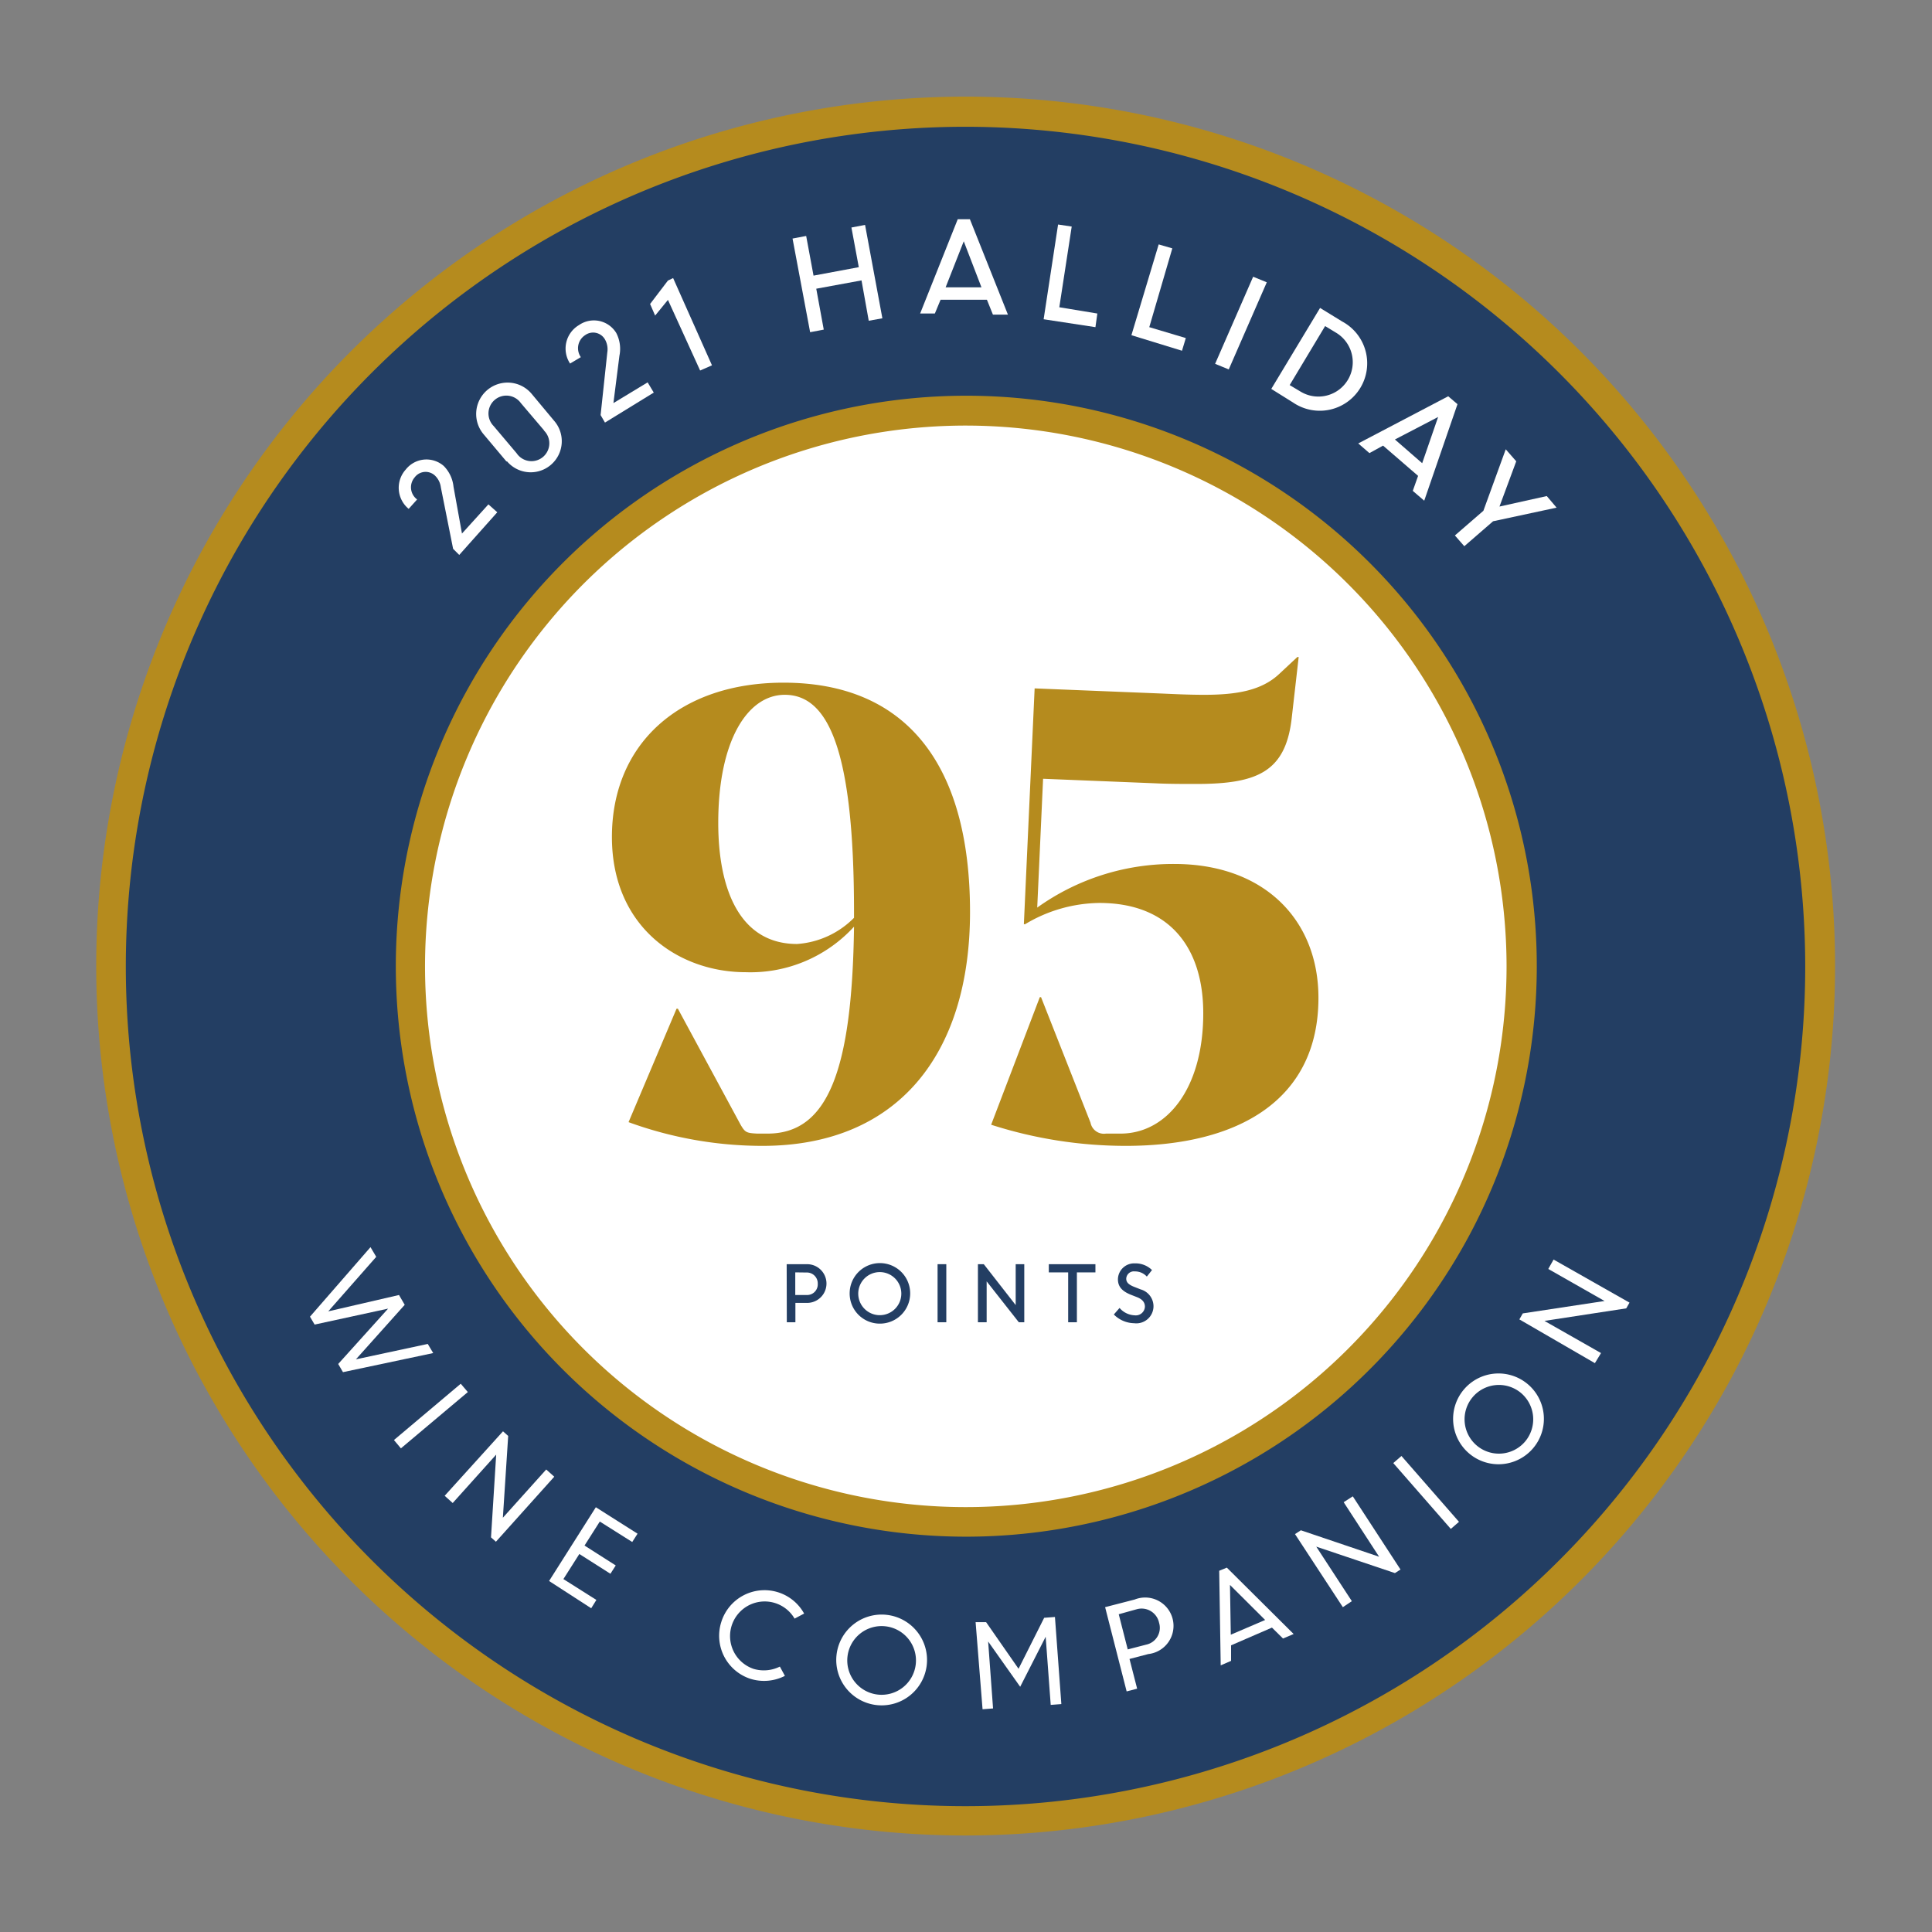 <svg id="Layer_1" data-name="Layer 1" xmlns="http://www.w3.org/2000/svg" viewBox="0 0 141.73 141.73">
  <rect x="0" y="0" width="141.73" height="141.73" fill="#808080" stroke="none"/>
  <g>
    <g>
      <g>
        <path d="M126.06,100.58a62.69,62.69,0,1,1,7.48-29.71,62.67,62.67,0,0,1-7.48,29.71" style="fill: #233e63"/>
        <path d="M70.87,134.65A63.78,63.78,0,1,1,127,101.1,63.86,63.86,0,0,1,70.87,134.65Zm0-125.35a61.6,61.6,0,1,0,61.56,61.57A61.64,61.64,0,0,0,70.87,9.3Z" style="fill: #b58b1e"/>
      </g>
      <g>
        <path d="M106.76,90.19a40.77,40.77,0,1,1,4.86-19.32,40.75,40.75,0,0,1-4.86,19.32" style="fill: #fff"/>
        <path d="M70.87,112.73a41.85,41.85,0,1,1,36.86-22A41.91,41.91,0,0,1,70.87,112.73Zm0-81.51a39.67,39.67,0,1,0,39.65,39.65A39.69,39.69,0,0,0,70.87,31.22Z" style="fill: #b58b1e"/>
      </g>
    </g>
    <g>
      <path d="M27.18,91.49l.42.71-3.52,4L29.27,95l.42.72-3.58,4,5.27-1.13.4.67-6.62,1.4-.35-.6L28.47,96l-5.39,1.17-.34-.58Z" style="fill: #fff"/>
      <path d="M33.8,101.51l.52.61-4.91,4.13-.51-.61Z" style="fill: #fff"/>
      <path d="M36.9,105l.38.34-.39,6,3.18-3.54.59.53-4.28,4.77-.36-.32.38-6.07-3.19,3.55-.59-.53Z" style="fill: #fff"/>
      <path d="M42.5,114l-1.17,1.84,2.42,1.53-.38.61-3.09-2,3.43-5.41,3.06,1.94-.39.61L44,111.62l-1.12,1.76,2.29,1.46-.39.61Z" style="fill: #fff"/>
      <path d="M52.91,119a3.32,3.32,0,0,1,6.08-.63l-.7.37a2.54,2.54,0,1,0-3,3.69,2.64,2.64,0,0,0,1.92-.17l.37.68a3.36,3.36,0,0,1-2.52.22A3.32,3.32,0,0,1,52.91,119Z" style="fill: #fff"/>
      <path d="M61.37,121.38a3.33,3.33,0,1,1,2.91,3.7A3.33,3.33,0,0,1,61.37,121.38Zm5.81.7a2.52,2.52,0,1,0-2.81,2.23A2.52,2.52,0,0,0,67.18,122.08Z" style="fill: #fff"/>
      <path d="M71.57,119l.77,0,2.38,3.42,1.88-3.74.79-.06.47,6.39-.78.06-.37-5h0l-1.87,3.67-2.35-3.32h0l.36,4.91-.77.06Z" style="fill: #fff"/>
      <path d="M81.07,117.9l2.17-.56a2.08,2.08,0,1,1,1,4l-1.38.36.56,2.18-.77.2Zm1,.52.66,2.58,1.35-.35a1.26,1.26,0,0,0,.95-1.6,1.31,1.31,0,0,0-1.63-1Z" style="fill: #fff"/>
      <path d="M89.44,115.23,90,115l4.9,4.87-.78.33-.81-.8-3,1.3,0,1.14-.76.33Zm.85,4.69,2.52-1.08-2.58-2.57Z" style="fill: #fff"/>
      <path d="M95,112.54l.43-.28,5.74,1.94-2.6-4,.67-.43,3.5,5.37-.41.26-5.77-1.94,2.61,4-.66.44Z" style="fill: #fff"/>
      <path d="M102.21,107.33l.6-.52,4.22,4.83-.6.52Z" style="fill: #fff"/>
      <path d="M107.78,106.63a3.33,3.33,0,1,1,4.68-.38A3.33,3.33,0,0,1,107.78,106.63Zm3.79-4.45a2.52,2.52,0,1,0,.31,3.57A2.53,2.53,0,0,0,111.57,102.18Z" style="fill: #fff"/>
      <path d="M111.46,96.79l.25-.44,6-.91-4.13-2.35.39-.69,5.57,3.16-.24.42-6,.92,4.15,2.36L117,100Z" style="fill: #fff"/>
    </g>
    <g>
      <path d="M57.71,92.74h1.5a1.42,1.42,0,1,1,0,2.84h-.86V97h-.63Zm.63.6V95h.83a.78.78,0,0,0,.82-.82.8.8,0,0,0-.83-.83Z" style="fill: #233e63"/>
      <path d="M62.33,94.88a2.22,2.22,0,1,1,2.22,2.22A2.21,2.21,0,0,1,62.33,94.88Zm3.79,0a1.58,1.58,0,1,0-1.57,1.6A1.58,1.58,0,0,0,66.12,94.88Z" style="fill: #233e63"/>
      <path d="M68.78,92.74h.64V97h-.64Z" style="fill: #233e63"/>
      <path d="M71.74,92.74h.43l2.34,3v-3h.63V97h-.4l-2.36-3v3h-.64Z" style="fill: #233e63"/>
      <path d="M76.94,92.74h3.42v.6H79V97h-.64V93.34H76.94Z" style="fill: #233e63"/>
      <path d="M81.71,96.43l.42-.48a1.54,1.54,0,0,0,1.1.54.67.67,0,0,0,.76-.63c0-.28-.14-.52-.55-.69l-.51-.2c-.6-.25-.92-.57-.92-1.13a1.19,1.19,0,0,1,1.24-1.16,1.73,1.73,0,0,1,1.26.49l-.38.48a1.16,1.16,0,0,0-.88-.38.56.56,0,0,0-.63.53c0,.25.14.42.55.59l.51.2a1.29,1.29,0,0,1,.94,1.23,1.26,1.26,0,0,1-1.42,1.25A2.15,2.15,0,0,1,81.71,96.43Z" style="fill: #233e63"/>
    </g>
  </g>
  <g>
    <path d="M33.24,40.26l-.9-4.51a1.43,1.43,0,0,0-.42-.85,1,1,0,0,0-1.5.12,1.11,1.11,0,0,0,.18,1.62l-.62.69a2,2,0,0,1-.21-2.89,1.93,1.93,0,0,1,2.78-.26,2.53,2.53,0,0,1,.72,1.53l.62,3.43L35.83,37l.65.58-2.79,3.13Z" style="fill: #fff"/>
    <path d="M37.15,33.85l-1.68-2A2.27,2.27,0,0,1,39,28.89l1.71,2.05a2.28,2.28,0,0,1-3.51,2.91Zm2.76-2.28-1.7-2a1.31,1.31,0,1,0-2,1.68l1.69,2a1.31,1.31,0,1,0,2-1.67Z" style="fill: #fff"/>
    <path d="M44.06,30.45l.49-4.59a1.45,1.45,0,0,0-.16-.94,1,1,0,0,0-1.47-.33,1.14,1.14,0,0,0-.31,1.61l-.79.47a2,2,0,0,1,.65-2.82,1.92,1.92,0,0,1,2.74.58,2.53,2.53,0,0,1,.23,1.67L45,29.57l2.51-1.52.45.75L44.38,31Z" style="fill: #fff"/>
    <path d="M49,22l-.94,1.15-.37-.85L49,20.58l.38-.18,2.85,6.4-.87.38Z" style="fill: #fff"/>
    <path d="M63.2,20.57l-3.32.61.55,3-1,.19L58.14,17.5l1-.19.54,2.91L63,19.6l-.54-2.91,1-.19,1.27,6.85-1,.18Z" style="fill: #fff"/>
    <path d="M70.26,16.08h.89l2.79,7h-1.1l-.44-1.09H69L68.58,23H67.5Zm-.89,5H72L70.7,17.7Z" style="fill: #fff"/>
    <path d="M77.62,16.47l1,.15-.91,5.92L80.5,23l-.14,1-3.8-.58Z" style="fill: #fff"/>
    <path d="M85,17.93l1,.29L84.31,24l2.68.8-.28.93L83,24.59Z" style="fill: #fff"/>
    <path d="M91.93,20.3l1,.41L90.14,27.1l-1-.41Z" style="fill: #fff"/>
    <path d="M96.84,22.59l1.63,1a3.48,3.48,0,1,1-3.61,5.94l-1.6-1Zm.37,1.33-2.6,4.33.82.49A2.52,2.52,0,0,0,98,24.4Z" style="fill: #fff"/>
    <path d="M106.24,29.07l.68.58-2.44,7.08-.84-.72.39-1.1-2.57-2.22-1,.55-.82-.71Zm-3.91,3.17,2,1.74,1.17-3.39Z" style="fill: #fff"/>
    <path d="M114.19,37.24l-4.66,1-2.11,1.83-.69-.79,2.09-1.81,1.64-4.51.77.88L110,37.16l3.47-.77Z" style="fill: #fff"/>
  </g>
  <g>
    <path d="M44.89,61.4c0-6.81,4.93-11.32,12.59-11.32,9,0,13.68,6,13.68,16.82,0,10.44-5.31,17.16-15.23,17.16a28.68,28.68,0,0,1-9.82-1.74L49.63,74h.1l4.6,8.51c.33.56.42.61,1.22.65h.76c4.37,0,6.2-4.51,6.34-15.18a10.29,10.29,0,0,1-7.94,3.34C49.77,71.32,44.89,68,44.89,61.4Zm17.76,5.93V66.9c0-12-1.93-15.93-5.08-15.93-2.72,0-4.88,3.34-4.88,9.4,0,4.89,1.59,8.88,5.78,8.88A6.5,6.5,0,0,0,62.65,67.33Z" style="fill: #b58b1e"/>
    <path d="M82.58,84.06a32.33,32.33,0,0,1-9.87-1.55l3.57-9.36h.09L80,82.36a1,1,0,0,0,1.13.8H82.2c3.39,0,6.07-3.29,6.07-8.83,0-4.84-2.5-8.09-7.62-8.09A10.78,10.78,0,0,0,75.2,67.8l-.09,0,.79-17.3,9.4.38c1.09.05,2,.09,3.06.09,2.4,0,4.18-.33,5.45-1.5l1.36-1.27h.1l-.52,4.56c-.47,3.9-2.58,4.75-7,4.75-1,0-2.07,0-3.06-.05l-8.17-.33-.43,9.45a17.13,17.13,0,0,1,10.06-3.2c6.58,0,10.57,4.09,10.57,9.82C96.72,80.63,90.94,84.06,82.58,84.06Z" style="fill: #b58b1e"/>
  </g>
</svg>
